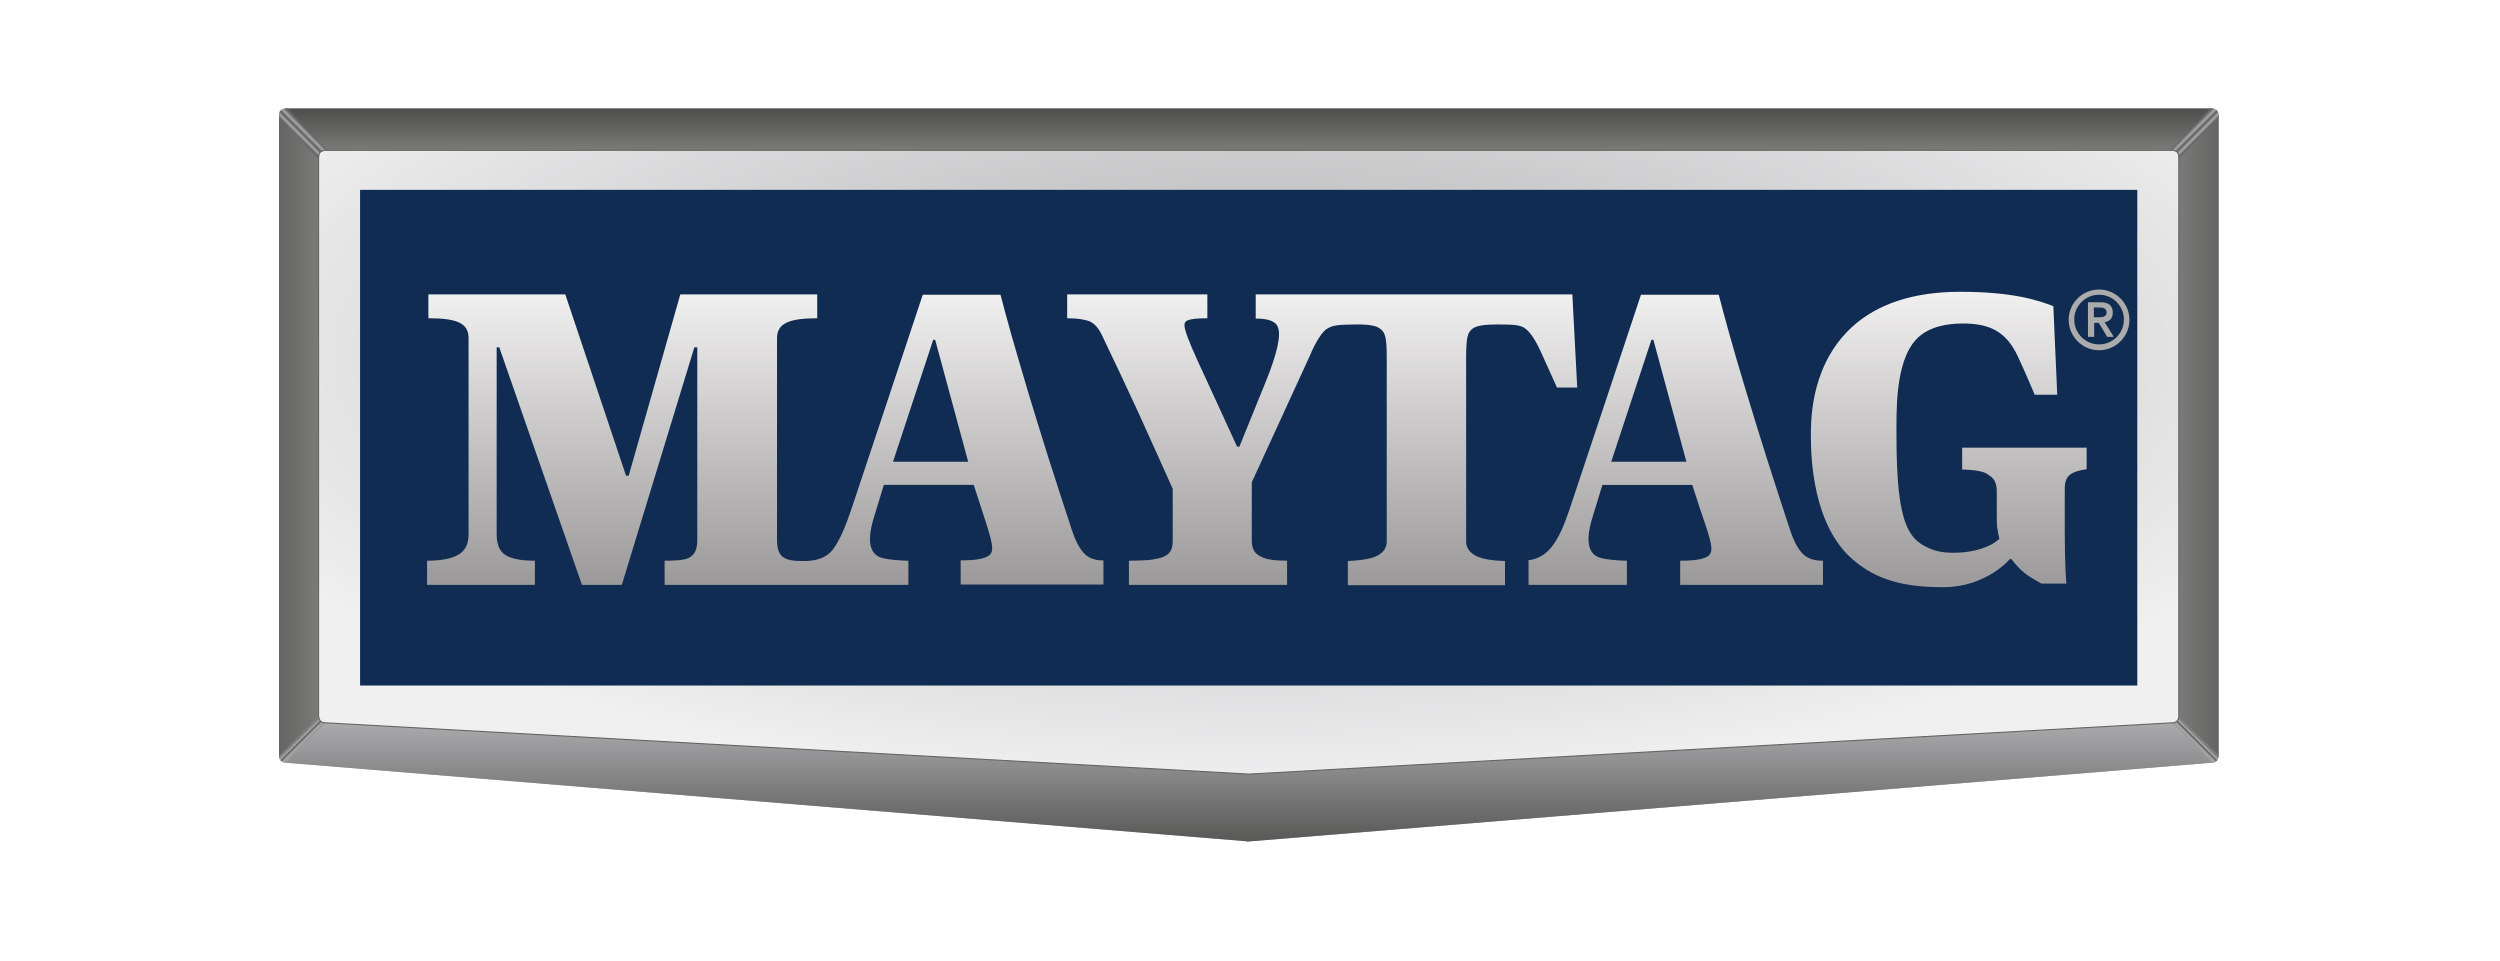 <svg xmlns="http://www.w3.org/2000/svg" xmlns:xlink="http://www.w3.org/1999/xlink" id="Layer_1" x="0px" y="0px" viewBox="0 0 765.1 294" xml:space="preserve"><g id="Frame">	<polygon fill="#ABABAD" points="677,33.2 677.3,33.2 677.6,33.3 677.8,33.4 678,33.5 678.3,33.6 678.4,33.8 678.6,34 678.7,34.2   678.8,34.4 678.9,34.6 679,34.9 679,35.2 679,231.4 679,231.7 678.9,231.9 678.8,232.2 678.7,232.4 678.6,232.6 678.5,232.8   678.3,232.9 678.1,233.1 677.9,233.2 677.7,233.3 677.5,233.3 677.2,233.4 382.3,257.5 382,257.5 87.1,233.4 86.9,233.3   86.6,233.3 86.4,233.2 86.2,233.1 86,232.9 85.9,232.8 85.7,232.6 85.6,232.4 85.5,232.2 85.4,231.9 85.4,231.7 85.4,231.4   85.4,35.2 85.4,34.9 85.4,34.6 85.5,34.4 85.6,34.2 85.7,34 85.9,33.8 86.1,33.6 86.3,33.5 86.5,33.4 86.8,33.3 87,33.2 87.3,33.2   676.7,33.2  "></polygon>	<g>		<g>			<linearGradient id="SVGID_1_" gradientUnits="userSpaceOnUse" x1="382.203" y1="46.012" x2="382.203" y2="33.221">				<stop offset="0" style="stop-color:#7A7A78"></stop>				<stop offset="1" style="stop-color:#4E4E4D"></stop>			</linearGradient>			<polygon fill="url(#SVGID_1_)" points="99.5,46 664.9,46 664.9,46 677,33.2 677,33.2 676.7,33.2 87.4,33.2 99.5,46    "></polygon>		</g>		<defs>			<filter id="Adobe_OpacityMaskFilter" filterUnits="userSpaceOnUse" x="87.4" y="33.2" width="589.7" height="12.8">												</filter>		</defs>		<mask maskUnits="userSpaceOnUse" x="87.4" y="33.2" width="589.7" height="12.8" id="SVGID_2_">			<g filter="url(#Adobe_OpacityMaskFilter)">									<image width="9895" height="280" transform="matrix(6.000000e-02 0 0 6.000000e-02 85.377 31.221)">				</image>			</g>		</mask>		<g opacity="0.5" mask="url(#SVGID_2_)">			<polygon fill="#7A7A78" points="99.5,46 664.9,46 664.9,46 677,33.2 677,33.2 676.7,33.2 87.4,33.2 99.5,46    "></polygon>		</g>	</g>	<g>		<g>			<linearGradient id="SVGID_3_" gradientUnits="userSpaceOnUse" x1="85.36" y1="133.339" x2="97.548" y2="133.339">				<stop offset="0" style="stop-color:#646463"></stop>				<stop offset="1" style="stop-color:#7A7A78"></stop>			</linearGradient>			<polygon fill="url(#SVGID_3_)" points="97.5,219.3 97.5,48 85.4,35.2 85.4,35.2 85.4,231.4 85.4,231.5 97.5,219.4    "></polygon>		</g>		<defs>			<filter id="Adobe_OpacityMaskFilter_1_" filterUnits="userSpaceOnUse" x="85.4" y="35.2" width="12.2" height="196.3">												</filter>		</defs>		<mask maskUnits="userSpaceOnUse" x="85.4" y="35.2" width="12.2" height="196.3" id="SVGID_4_">			<g filter="url(#Adobe_OpacityMaskFilter_1_)">									<image width="270" height="3339" transform="matrix(6.000000e-02 0 0 6.000000e-02 83.36 33.188)">				</image>			</g>		</mask>		<g opacity="0.5" mask="url(#SVGID_4_)">			<polygon fill="#7A7A78" points="97.5,219.3 97.5,48 85.4,35.2 85.4,35.2 85.4,231.4 85.4,231.5 97.5,219.4    "></polygon>		</g>	</g>	<g>		<g>			<linearGradient id="SVGID_5_" gradientUnits="userSpaceOnUse" x1="666.791" y1="133.344" x2="678.975" y2="133.344">				<stop offset="0" style="stop-color:#7A7A78"></stop>				<stop offset="1" style="stop-color:#646463"></stop>			</linearGradient>			<polygon fill="url(#SVGID_5_)" points="679,231.4 679,35.3 666.8,48 666.8,219.3 666.8,219.3 666.8,219.3 679,231.4    "></polygon>		</g>		<defs>			<filter id="Adobe_OpacityMaskFilter_2_" filterUnits="userSpaceOnUse" x="666.8" y="35.3" width="12.2" height="196.2">												</filter>		</defs>		<mask maskUnits="userSpaceOnUse" x="666.8" y="35.3" width="12.2" height="196.2" id="SVGID_6_">			<g filter="url(#Adobe_OpacityMaskFilter_2_)">									<image width="270" height="3336" transform="matrix(6.000000e-02 0 0 6.000000e-02 664.791 33.265)">				</image>			</g>		</mask>		<g opacity="0.5" mask="url(#SVGID_6_)">			<polygon fill="#7A7A78" points="679,231.4 679,35.3 666.8,48 666.8,219.3 666.8,219.3 666.8,219.3 679,231.4    "></polygon>		</g>	</g>	<g>		<g>			<linearGradient id="SVGID_7_" gradientUnits="userSpaceOnUse" x1="382.201" y1="257.479" x2="382.201" y2="221.194">				<stop offset="0" style="stop-color:#585857"></stop>				<stop offset="1" style="stop-color:#ABABAD"></stop>			</linearGradient>			<polygon fill="url(#SVGID_7_)" points="382.3,236.9 382.1,236.9 99.6,221.2 87.4,233.4 382,257.5 382.3,257.5 677,233.4     664.8,221.2    "></polygon>		</g>		<defs>			<filter id="Adobe_OpacityMaskFilter_3_" filterUnits="userSpaceOnUse" x="87.4" y="221.2" width="589.5" height="36.3">												</filter>		</defs>		<mask maskUnits="userSpaceOnUse" x="87.4" y="221.2" width="589.5" height="36.3" id="SVGID_8_">			<g filter="url(#Adobe_OpacityMaskFilter_3_)">									<image width="9893" height="672" transform="matrix(6.000000e-02 0 0 6.000000e-02 85.435 219.194)">				</image>			</g>		</mask>		<g opacity="0.5" mask="url(#SVGID_8_)">			<polygon fill="#7A7A78" points="382.3,236.9 382.1,236.9 99.6,221.2 87.4,233.4 382,257.5 382.3,257.5 677,233.4 664.8,221.2        "></polygon>		</g>	</g>	<g>		<g>			<linearGradient id="SVGID_9_" gradientUnits="userSpaceOnUse" x1="91.788" y1="42.983" x2="94.8" y2="39.971">				<stop offset="0.102" style="stop-color:#646463"></stop>				<stop offset="0.312" style="stop-color:#ABABAD"></stop>				<stop offset="0.366" style="stop-color:#8D8D8D"></stop>				<stop offset="0.448" style="stop-color:#6E6E6D"></stop>				<stop offset="0.495" style="stop-color:#646463"></stop>				<stop offset="0.539" style="stop-color:#6F6F6E"></stop>				<stop offset="0.617" style="stop-color:#8E8E8E"></stop>				<stop offset="0.667" style="stop-color:#ABABAD"></stop>				<stop offset="0.892" style="stop-color:#646463"></stop>			</linearGradient>			<polygon fill="url(#SVGID_9_)" points="99.3,50.5 99.4,50.1 99.4,49.8 99.5,49.4 99.7,49.1 99.8,48.9 100.1,48.6 100.3,48.4     100.6,48.2 100.9,48.1 101.2,48 101.6,47.9 101.9,47.9 88.1,33.2 87.3,33.2 87,33.2 86.8,33.3 86.5,33.4 86.3,33.5 86.1,33.6     85.9,33.8 85.7,34 85.6,34.2 85.5,34.4 85.4,34.6 85.4,34.9 85.4,35.2 85.4,35.9 99.3,50.5    "></polygon>		</g>		<defs>			<filter id="Adobe_OpacityMaskFilter_4_" filterUnits="userSpaceOnUse" x="85.4" y="33.2" width="16.6" height="17.3">												</filter>		</defs>		<mask maskUnits="userSpaceOnUse" x="85.4" y="33.2" width="16.6" height="17.3" id="SVGID_10_">			<g filter="url(#Adobe_OpacityMaskFilter_4_)">									<image width="343" height="356" transform="matrix(6.000000e-02 0 0 6.000000e-02 83.36 31.221)">				</image>			</g>		</mask>		<g opacity="0.5" mask="url(#SVGID_10_)">			<polygon fill="#7A7A78" points="99.3,50.5 99.4,50.1 99.4,49.8 99.5,49.4 99.7,49.1 99.8,48.9 100.1,48.6 100.3,48.4 100.6,48.2     100.9,48.1 101.2,48 101.6,47.9 101.9,47.9 88.1,33.2 87.3,33.2 87,33.2 86.8,33.3 86.5,33.4 86.3,33.5 86.1,33.6 85.9,33.8     85.7,34 85.6,34.2 85.5,34.4 85.4,34.6 85.4,34.9 85.4,35.2 85.4,35.9 99.3,50.5    "></polygon>		</g>	</g>	<line fill="none" stroke="#4B59A7" stroke-width="0.465" stroke-miterlimit="2" x1="382" y1="257.5" x2="381.8" y2="257.5"></line>	<g>		<g>							<linearGradient id="SVGID_11_" gradientUnits="userSpaceOnUse" x1="-780.431" y1="42.983" x2="-777.419" y2="39.971" gradientTransform="matrix(-1 0 0 1 -107.883 0)">				<stop offset="0.102" style="stop-color:#646463"></stop>				<stop offset="0.312" style="stop-color:#ABABAD"></stop>				<stop offset="0.366" style="stop-color:#8D8D8D"></stop>				<stop offset="0.448" style="stop-color:#6E6E6D"></stop>				<stop offset="0.495" style="stop-color:#646463"></stop>				<stop offset="0.539" style="stop-color:#6F6F6E"></stop>				<stop offset="0.617" style="stop-color:#8E8E8E"></stop>				<stop offset="0.667" style="stop-color:#ABABAD"></stop>				<stop offset="0.892" style="stop-color:#646463"></stop>			</linearGradient>			<polygon fill="url(#SVGID_11_)" points="665,50.5 665,50.1 664.9,49.8 664.8,49.4 664.7,49.1 664.5,48.9 664.3,48.6 664,48.4     663.8,48.2 663.5,48.1 663.1,48 662.8,47.9 662.4,47.9 676.3,33.2 677,33.2 677.3,33.2 677.6,33.3 677.8,33.4 678,33.5     678.3,33.6 678.4,33.8 678.6,34 678.7,34.2 678.8,34.4 678.9,34.6 679,34.9 679,35.2 679,35.9 665,50.5    "></polygon>		</g>		<defs>			<filter id="Adobe_OpacityMaskFilter_5_" filterUnits="userSpaceOnUse" x="662.4" y="33.2" width="16.6" height="17.3">												</filter>		</defs>		<mask maskUnits="userSpaceOnUse" x="662.4" y="33.2" width="16.6" height="17.3" id="SVGID_12_">			<g filter="url(#Adobe_OpacityMaskFilter_5_)">									<image width="343" height="356" transform="matrix(6.000000e-02 0 0 6.000000e-02 660.396 31.221)">				</image>			</g>		</mask>		<g opacity="0.5" mask="url(#SVGID_12_)">			<polygon fill="#7A7A78" points="665,50.5 665,50.1 664.9,49.8 664.8,49.4 664.7,49.1 664.5,48.9 664.3,48.6 664,48.4 663.8,48.2     663.5,48.1 663.1,48 662.8,47.9 662.4,47.9 676.3,33.2 677,33.2 677.3,33.2 677.6,33.3 677.8,33.4 678,33.5 678.3,33.6     678.4,33.8 678.6,34 678.7,34.2 678.8,34.4 678.9,34.6 679,34.9 679,35.2 679,35.9 665,50.5    "></polygon>		</g>	</g>	<g>		<g>			<linearGradient id="SVGID_13_" gradientUnits="userSpaceOnUse" x1="671.097" y1="227.529" x2="673.088" y2="225.538">				<stop offset="0.102" style="stop-color:#9B9999"></stop>				<stop offset="0.312" style="stop-color:#ABABAD"></stop>				<stop offset="0.366" style="stop-color:#8D8D8D"></stop>				<stop offset="0.448" style="stop-color:#6E6E6D"></stop>				<stop offset="0.495" style="stop-color:#646463"></stop>				<stop offset="0.539" style="stop-color:#6F6F6E"></stop>				<stop offset="0.617" style="stop-color:#8E8E8E"></stop>				<stop offset="0.667" style="stop-color:#ABABAD"></stop>				<stop offset="0.892" style="stop-color:#7A7A78"></stop>			</linearGradient>			<polygon fill="url(#SVGID_13_)" points="677.5,233.3 677.7,233.3 677.9,233.2 678.1,233.1 678.3,232.9 678.5,232.8 678.6,232.6     678.7,232.4 678.8,232.2 678.9,231.9 679,231.7 679,231.4 666.8,219.3 666.8,219.5 666.7,219.8 666.7,220 666.6,220.2     666.4,220.4 666.3,220.6 666.1,220.8 665.9,220.9 665.7,221 665.5,221.1 665.2,221.2 665,221.2 664.8,221.2 677,233.4     677.2,233.4    "></polygon>		</g>		<defs>			<filter id="Adobe_OpacityMaskFilter_6_" filterUnits="userSpaceOnUse" x="664.8" y="219.3" width="14.2" height="14.1">												</filter>		</defs>		<mask maskUnits="userSpaceOnUse" x="664.8" y="219.3" width="14.2" height="14.1" id="SVGID_14_">			<g filter="url(#Adobe_OpacityMaskFilter_6_)">									<image width="303" height="302" transform="matrix(6.000000e-02 0 0 6.000000e-02 662.805 217.308)">				</image>			</g>		</mask>		<g opacity="0.5" mask="url(#SVGID_14_)">			<polygon fill="#7A7A78" points="677.5,233.3 677.7,233.3 677.9,233.2 678.1,233.1 678.3,232.9 678.5,232.8 678.6,232.6     678.7,232.4 678.8,232.2 678.9,231.9 679,231.7 679,231.4 666.8,219.3 666.8,219.5 666.7,219.8 666.7,220 666.6,220.2     666.4,220.4 666.3,220.6 666.1,220.8 665.9,220.9 665.7,221 665.5,221.1 665.2,221.2 665,221.2 664.8,221.2 677,233.4     677.2,233.4    "></polygon>		</g>	</g>	<g>		<g>							<linearGradient id="SVGID_15_" gradientUnits="userSpaceOnUse" x1="-734.67" y1="227.529" x2="-732.679" y2="225.538" gradientTransform="matrix(-1 0 0 1 -641.365 0)">				<stop offset="0.102" style="stop-color:#9B9999"></stop>				<stop offset="0.312" style="stop-color:#ABABAD"></stop>				<stop offset="0.366" style="stop-color:#8D8D8D"></stop>				<stop offset="0.448" style="stop-color:#6E6E6D"></stop>				<stop offset="0.495" style="stop-color:#646463"></stop>				<stop offset="0.539" style="stop-color:#6F6F6E"></stop>				<stop offset="0.617" style="stop-color:#8E8E8E"></stop>				<stop offset="0.667" style="stop-color:#ABABAD"></stop>				<stop offset="0.892" style="stop-color:#7A7A78"></stop>			</linearGradient>			<polygon fill="url(#SVGID_15_)" points="86.9,233.3 86.7,233.3 86.5,233.2 86.3,233.1 86.1,232.9 85.9,232.8 85.8,232.6     85.7,232.4 85.6,232.2 85.5,231.9 85.4,231.7 85.4,231.4 97.6,219.3 97.6,219.5 97.7,219.8 97.7,220 97.8,220.2 98,220.4     98.1,220.6 98.3,220.8 98.5,220.9 98.7,221 98.9,221.1 99.2,221.2 99.4,221.2 99.6,221.2 87.4,233.4 87.2,233.4    "></polygon>		</g>		<defs>			<filter id="Adobe_OpacityMaskFilter_7_" filterUnits="userSpaceOnUse" x="85.4" y="219.3" width="14.2" height="14.1">												</filter>		</defs>		<mask maskUnits="userSpaceOnUse" x="85.4" y="219.3" width="14.2" height="14.1" id="SVGID_16_">			<g filter="url(#Adobe_OpacityMaskFilter_7_)">									<image width="303" height="302" transform="matrix(6.000000e-02 0 0 6.000000e-02 83.429 217.308)">				</image>			</g>		</mask>		<g opacity="0.5" mask="url(#SVGID_16_)">			<polygon fill="#7A7A78" points="86.9,233.3 86.7,233.3 86.5,233.2 86.3,233.1 86.1,232.9 85.9,232.8 85.8,232.6 85.7,232.4     85.6,232.2 85.5,231.9 85.4,231.7 85.4,231.4 97.6,219.3 97.6,219.5 97.7,219.8 97.7,220 97.8,220.2 98,220.4 98.1,220.6     98.3,220.8 98.5,220.9 98.7,221 98.9,221.1 99.2,221.2 99.4,221.2 99.6,221.2 87.4,233.4 87.2,233.4    "></polygon>		</g>	</g>	<g>		<g>							<radialGradient id="SVGID_17_" cx="385.89" cy="109.419" r="347.047" gradientTransform="matrix(1 0 0 0.381 0 67.774)" gradientUnits="userSpaceOnUse">				<stop offset="0" style="stop-color:#ABABAD"></stop>				<stop offset="1" style="stop-color:#F1F0F1"></stop>			</radialGradient>			<polygon fill="url(#SVGID_17_)" points="664.9,46 99.5,46 99.2,46 98.9,46.1 98.7,46.2 98.5,46.3 98.3,46.4 98.1,46.5 97.9,46.7     97.8,46.9 97.7,47.1 97.6,47.4 97.6,47.7 97.5,47.9 97.5,219.3 97.6,219.5 97.6,219.8 97.7,220 97.8,220.2 97.9,220.4 98,220.6     98.2,220.8 98.4,220.9 98.6,221 98.8,221.1 99.1,221.2 99.4,221.2 382.1,236.9 382.3,236.9 665,221.2 665.2,221.2 665.5,221.1     665.7,221 665.9,220.9 666.1,220.8 666.3,220.6 666.4,220.4 666.6,220.2 666.7,220 666.7,219.8 666.8,219.5 666.8,219.3     666.8,219.3 666.8,47.9 666.8,47.7 666.7,47.4 666.7,47.1 666.5,46.9 666.4,46.7 666.3,46.5 666.1,46.4 665.9,46.3 665.7,46.2     665.4,46.1 665.1,46    "></polygon>			<polygon fill="none" stroke="#646463" stroke-width="0.34" stroke-miterlimit="2" points="664.9,46 99.5,46 99.2,46 98.9,46.1     98.7,46.2 98.5,46.3 98.3,46.4 98.1,46.5 97.9,46.7 97.8,46.9 97.7,47.1 97.6,47.4 97.6,47.7 97.5,47.9 97.5,219.3 97.6,219.5     97.6,219.8 97.7,220 97.8,220.2 97.9,220.4 98,220.6 98.2,220.8 98.4,220.9 98.6,221 98.8,221.1 99.1,221.2 99.4,221.2     382.1,236.9 382.3,236.9 665,221.2 665.2,221.2 665.5,221.1 665.7,221 665.9,220.9 666.1,220.8 666.3,220.6 666.4,220.4     666.6,220.2 666.7,220 666.7,219.8 666.8,219.5 666.8,219.3 666.8,219.3 666.8,47.9 666.8,47.7 666.7,47.4 666.7,47.1     666.5,46.9 666.4,46.7 666.3,46.5 666.1,46.4 665.9,46.3 665.7,46.2 665.4,46.1 665.1,46    "></polygon>		</g>		<defs>			<filter id="Adobe_OpacityMaskFilter_8_" filterUnits="userSpaceOnUse" x="97.4" y="45.8" width="569.6" height="191.2">												</filter>		</defs>		<mask maskUnits="userSpaceOnUse" x="97.4" y="45.8" width="569.6" height="191.2" id="SVGID_18_">			<g filter="url(#Adobe_OpacityMaskFilter_8_)">									<image width="9560" height="3254" transform="matrix(6.000000e-02 0 0 6.000000e-02 95.371 43.837)">				</image>			</g>		</mask>		<g opacity="0.25" mask="url(#SVGID_18_)">			<polygon fill="#646463" points="664.9,46 99.5,46 99.2,46 98.9,46.1 98.7,46.2 98.5,46.3 98.3,46.4 98.1,46.5 97.9,46.7     97.8,46.9 97.7,47.1 97.6,47.4 97.6,47.7 97.5,47.9 97.5,219.3 97.6,219.5 97.6,219.8 97.7,220 97.8,220.2 97.9,220.4 98,220.6     98.2,220.8 98.4,220.9 98.6,221 98.8,221.1 99.1,221.2 99.4,221.2 382.1,236.9 382.3,236.9 665,221.2 665.2,221.2 665.5,221.1     665.7,221 665.9,220.9 666.1,220.8 666.3,220.6 666.4,220.4 666.6,220.2 666.7,220 666.7,219.8 666.8,219.5 666.8,219.3     666.8,219.3 666.8,47.9 666.8,47.7 666.7,47.4 666.7,47.1 666.5,46.9 666.4,46.7 666.3,46.5 666.1,46.4 665.9,46.3 665.7,46.2     665.4,46.1 665.1,46    "></polygon>			<polygon fill="none" stroke="#646463" stroke-width="0.34" stroke-miterlimit="2" points="664.9,46 99.5,46 99.2,46 98.9,46.1     98.7,46.2 98.5,46.3 98.3,46.4 98.1,46.5 97.9,46.7 97.8,46.9 97.7,47.1 97.6,47.4 97.6,47.7 97.5,47.9 97.5,219.3 97.6,219.5     97.6,219.8 97.7,220 97.8,220.2 97.9,220.4 98,220.6 98.2,220.8 98.4,220.9 98.6,221 98.8,221.1 99.1,221.2 99.4,221.2     382.1,236.9 382.3,236.9 665,221.2 665.2,221.2 665.5,221.1 665.7,221 665.9,220.9 666.1,220.8 666.3,220.6 666.4,220.4     666.6,220.2 666.7,220 666.7,219.8 666.8,219.5 666.8,219.3 666.8,219.3 666.8,47.9 666.8,47.7 666.7,47.4 666.7,47.1     666.5,46.9 666.4,46.7 666.3,46.5 666.1,46.4 665.9,46.3 665.7,46.2 665.4,46.1 665.1,46    "></polygon>		</g>	</g></g><g id="PMS_295_Blue_background">	<rect x="110.2" y="58.1" fill="#102C52" width="543.9" height="151.7"></rect></g><image opacity="0.3" width="915" height="207" id="OPTIONAL" transform="matrix(0.59 0 0 0.59 115.33 75.311)"></image><g id="Wordmark">	<g>		<g>			<linearGradient id="SVGID_19_" gradientUnits="userSpaceOnUse" x1="596.429" y1="179.599" x2="596.429" y2="89.238">				<stop offset="0" style="stop-color:#9B9999"></stop>				<stop offset="1" style="stop-color:#F1F0F1"></stop>			</linearGradient>			<path fill="url(#SVGID_19_)" d="M600.5,137.1v6.6c1.4,0,5.7,0.2,7.4,1.2c1.6,1,3.2,1.9,3.2,5.5c0,3.6,0,7.8,0,8.9    c0,2.8,0.8,5.6,0.8,5.6c-4.8,4.5-15.5,5.1-20.2,3.4c-7.3-2.7-11.3-6.8-11.3-34.6c0-7.6-0.5-22.8,6-29.8c3.8-4.1,9.9-4.9,14.3-4.9    c8,0,13.2,2.3,16.8,10c1.6,3.3,5.2,11.8,5.2,11.8h6.9l-1.2-27.1c-4.4-1.7-12.1-4.4-28.5-4.4c-15.1,0-25.2,4.1-32,9.8    c-13.7,11.6-13.7,29-13.7,34.4c0,6.3,0.5,27.2,12.9,37.8c7.1,6.1,15.2,8.4,27.7,8.4c13.1,0,20.3-8.6,20.3-8.6h0.5    c0,0,1.4,2.1,3.8,4.1c2.2,1.8,5.4,3.4,5.4,3.4h7.6c0,0-0.5-5.3-0.5-15.2c0-7.6,0-12,0-14c0-2,0.6-3.4,1.7-4.2    c1.1-0.8,2.8-1.3,5-1.6v-6.6H600.5z"></path>			<linearGradient id="SVGID_20_" gradientUnits="userSpaceOnUse" x1="512.904" y1="178.947" x2="512.904" y2="90.053">				<stop offset="0" style="stop-color:#9B9999"></stop>				<stop offset="1" style="stop-color:#F1F0F1"></stop>			</linearGradient>			<path fill="url(#SVGID_20_)" d="M522.4,170.4c-2.2,1.2-6.4,1.2-8.2,1.2v7.4h43.7v-7.4c-1,0-3.4,0-5.5-1.5c-2.5-2-3.8-5.7-4.5-7.7    c-2.5-7.7-5-15.2-7.3-22.5c-2.3-7.3-4.4-14.1-6.3-20.4c-1.9-6.3-3.6-12-5-17.1c-1.4-5.1-2.5-9-3.3-12.2h-23.8    c0,0-20.1,60.5-21.8,65.5c-1.7,5.1-3.5,9.3-5.8,12c-2.5,3-5.7,3.7-6.8,3.7v7.6h30.1v-7.4c-1.9,0-6.9-0.3-8.8-1.1    c-2-0.9-4.5-3.4-1.7-12.3c3-9.8,3-9.8,3-9.8h27.5c0,0,0,0,2.6,8C523.9,166.3,524.8,169,522.4,170.4z M493.1,141.3l12.3-37.3h0.6    l10.1,37.3H493.1z"></path>			<linearGradient id="SVGID_21_" gradientUnits="userSpaceOnUse" x1="404.586" y1="178.947" x2="404.586" y2="90.053">				<stop offset="0" style="stop-color:#9B9999"></stop>				<stop offset="1" style="stop-color:#F1F0F1"></stop>			</linearGradient>			<path fill="url(#SVGID_21_)" d="M481.2,90.1h-96.9v7.4c2.9,0,5.7,0.4,6.7,2.4c1.2,2.6-0.2,8.4-3.5,16.6    c-4.8,11.9-8.2,20.2-8.2,20.2h-0.7c-5.1-11.2-9.1-19.8-11.9-25.9c-2.8-6.1-4.2-9.8-4.2-11.2c0-1.2,0.2-2.2,7-2.2v-7.3h-42.9v7.3    c3.2,0,5.6,0.4,7,1c1.4,0.7,2.6,2,3.6,4.1c3.9,8.1,7.7,16.2,11.3,24c3.6,7.9,10.4,23.1,10.4,23.1v15.9c0,1.3-0.2,2.4-0.7,3.2    c-0.5,0.8-1.3,1.4-2.4,1.8c-1.1,0.4-2.5,0.7-4.3,0.9c-1.7,0.1-3.7,0.2-6,0.2v7.4h48.4v-7.4c-1.1,0-2.1-0.1-3-0.1    c-1.8-0.1-3.3-0.4-4.5-0.9c-1.1-0.5-2-1.1-2.5-1.9c-0.5-0.8-0.8-1.8-0.8-3.2v-17.9l17.3-37.7c1.3-3.1,3.5-7.8,5.6-9.2    c2-1.4,4.5-1.3,8.7-1.4c6.3-0.1,7.5,0.9,8.6,2.2c0.9,1.2,1.1,3.9,1.1,7.7v56.5c0,2.1-1.1,3.6-3.4,4.6c-1.8,0.8-4.7,1.2-8.5,1.4    v7.4h48.1v-7.4c-3.8-0.1-6.7-0.6-8.5-1.4c-2.2-1-3.4-2.5-3.4-4.6c0,0,0-54,0-56.5c0-3.8,0.2-6.4,1-7.6c1-1.4,2.2-2.3,8.6-2.3    c5.1,0,7.1,0.1,8.7,1.4c2.5,2,4.4,6.6,5.8,9.7l3.7,8.2h6.2L481.2,90.1z"></path>			<linearGradient id="SVGID_22_" gradientUnits="userSpaceOnUse" x1="234.524" y1="178.947" x2="234.524" y2="90.053">				<stop offset="0" style="stop-color:#9B9999"></stop>				<stop offset="1" style="stop-color:#F1F0F1"></stop>			</linearGradient>			<path fill="url(#SVGID_22_)" d="M332.6,170.1c-2.5-2-3.8-5.7-4.5-7.7c-2.5-7.7-5-15.2-7.3-22.5c-2.3-7.3-4.4-14.1-6.3-20.4    c-1.9-6.3-3.5-12-5-17.1c-1.4-5.1-2.5-9-3.3-12.2h-23.8c0,0-20.1,60.5-21.8,65.5c-1.7,5.1-3.7,10-5.9,12.7    c-2.5,3-6.3,3.3-8.9,3.3c-5.9,0-8-1.1-8-6.6c0-4.3,0-61.4,0-61.6c0-4.4,3.4-6.1,12.3-6.1v-7.3h-41.9l-15.8,55.5h-0.8l-18.6-55.5    h-41.9v7.3c9,0,12.3,1.6,12.3,6.1c0,1.2,0,60.1,0,60.1c0,3-1.1,5-3.2,6.2c-2.1,1.2-5.3,1.8-9.5,1.8v7.4h33v-7.4    c-4.3,0-7.3-0.6-9.1-1.8c-1.8-1.2-2.6-3.3-2.6-6.4v-57.1h0.8l25.3,72.7h12.2l22.2-72.7h0.9c0,0,0,56.4,0,58.7    c0,2.3-0.3,4.5-2.5,5.7c-1.6,0.9-5.8,0.9-7.5,0.9v7.4h74.6v-7.4c-1.9,0-6.9-0.3-8.8-1.1c-2-0.9-4.5-3.4-1.7-12.3    c3-9.8,3-9.8,3-9.8h27.5c0,0,0,0,2.6,8c3.2,9.8,4.1,12.6,1.6,13.9c-2.2,1.2-6.4,1.2-8.2,1.2v7.4h43.7v-7.4    C337.1,171.5,334.7,171.6,332.6,170.1z M273.3,141.3l12.3-37.3h0.6l10.1,37.3H273.3z"></path>		</g>	</g>	<defs>		<filter id="Adobe_OpacityMaskFilter_9_" filterUnits="userSpaceOnUse" x="131" y="89.2" width="507.7" height="90.4">									</filter>	</defs>	<mask maskUnits="userSpaceOnUse" x="131" y="89.2" width="507.7" height="90.4" id="SVGID_23_">		<g filter="url(#Adobe_OpacityMaskFilter_9_)">							<image width="878" height="170" transform="matrix(0.59 0 0 0.59 126.084 84.325)">			</image>		</g>	</mask>	<g mask="url(#SVGID_23_)">		<g>			<path fill="#F1F0F1" d="M600.5,137.1v6.6c1.4,0,5.7,0.2,7.4,1.2c1.6,1,3.2,1.9,3.2,5.5c0,3.6,0,7.8,0,8.9c0,2.8,0.8,5.6,0.8,5.6    c-4.8,4.5-15.5,5.1-20.2,3.4c-7.3-2.7-11.3-6.8-11.3-34.6c0-7.6-0.5-22.8,6-29.8c3.8-4.1,9.9-4.9,14.3-4.9c8,0,13.2,2.3,16.8,10    c1.6,3.3,5.2,11.8,5.2,11.8h6.9l-1.2-27.1c-4.4-1.7-12.1-4.4-28.5-4.4c-15.1,0-25.2,4.1-32,9.8c-13.7,11.6-13.7,29-13.7,34.4    c0,6.3,0.5,27.2,12.9,37.8c7.1,6.1,15.2,8.4,27.7,8.4c13.1,0,20.3-8.6,20.3-8.6h0.5c0,0,1.4,2.1,3.8,4.1c2.2,1.8,5.4,3.4,5.4,3.4    h7.6c0,0-0.5-5.3-0.5-15.2c0-7.6,0-12,0-14c0-2,0.6-3.4,1.7-4.2c1.1-0.8,2.8-1.3,5-1.6v-6.6H600.5z"></path>			<path fill="#F1F0F1" d="M522.4,170.4c-2.2,1.2-6.4,1.2-8.2,1.2v7.4h43.7v-7.4c-1,0-3.4,0-5.5-1.5c-2.5-2-3.8-5.7-4.5-7.7    c-2.5-7.7-5-15.2-7.3-22.5c-2.3-7.3-4.4-14.1-6.3-20.4c-1.9-6.3-3.6-12-5-17.1c-1.4-5.1-2.5-9-3.3-12.2h-23.8    c0,0-20.1,60.5-21.8,65.5c-1.7,5.1-3.5,9.3-5.8,12c-2.5,3-5.7,3.7-6.8,3.7v7.6h30.1v-7.4c-1.9,0-6.9-0.3-8.8-1.1    c-2-0.9-4.5-3.4-1.7-12.3c3-9.8,3-9.8,3-9.8h27.5c0,0,0,0,2.6,8C523.9,166.3,524.8,169,522.4,170.4z M493.1,141.3l12.3-37.3h0.6    l10.1,37.3H493.1z"></path>			<path fill="#F1F0F1" d="M481.2,90.1h-96.9v7.4c2.9,0,5.7,0.4,6.7,2.4c1.2,2.6-0.2,8.4-3.5,16.6c-4.8,11.9-8.2,20.2-8.2,20.2h-0.7    c-5.1-11.2-9.1-19.8-11.9-25.9c-2.8-6.1-4.2-9.8-4.2-11.2c0-1.2,0.2-2.2,7-2.2v-7.3h-42.9v7.3c3.2,0,5.6,0.4,7,1    c1.4,0.7,2.6,2,3.6,4.1c3.9,8.1,7.7,16.2,11.3,24c3.6,7.9,10.4,23.1,10.4,23.1v15.9c0,1.3-0.2,2.4-0.7,3.2    c-0.5,0.8-1.3,1.4-2.4,1.8c-1.1,0.4-2.5,0.7-4.3,0.9c-1.7,0.1-3.7,0.2-6,0.2v7.4h48.4v-7.4c-1.1,0-2.1-0.1-3-0.1    c-1.8-0.1-3.3-0.4-4.5-0.9c-1.1-0.5-2-1.1-2.5-1.9c-0.5-0.8-0.8-1.8-0.8-3.2v-17.9l17.3-37.7c1.3-3.1,3.5-7.8,5.6-9.2    c2-1.4,4.5-1.3,8.7-1.4c6.3-0.1,7.5,0.9,8.6,2.2c0.9,1.2,1.1,3.9,1.1,7.7v56.5c0,2.1-1.1,3.6-3.4,4.6c-1.8,0.8-4.7,1.2-8.5,1.4    v7.4h48.1v-7.4c-3.8-0.1-6.7-0.6-8.5-1.4c-2.2-1-3.4-2.5-3.4-4.6c0,0,0-54,0-56.5c0-3.8,0.2-6.4,1-7.6c1-1.4,2.2-2.3,8.6-2.3    c5.1,0,7.1,0.1,8.7,1.4c2.5,2,4.4,6.6,5.8,9.7l3.7,8.2h6.2L481.2,90.1z"></path>			<path fill="#F1F0F1" d="M332.6,170.1c-2.5-2-3.8-5.7-4.5-7.7c-2.5-7.7-5-15.2-7.3-22.5c-2.3-7.3-4.4-14.1-6.3-20.4    c-1.9-6.3-3.5-12-5-17.1c-1.4-5.1-2.5-9-3.3-12.2h-23.8c0,0-20.1,60.5-21.8,65.5c-1.7,5.1-3.7,10-5.9,12.7    c-2.5,3-6.3,3.3-8.9,3.3c-5.9,0-8-1.1-8-6.6c0-4.3,0-61.4,0-61.6c0-4.4,3.4-6.1,12.3-6.1v-7.3h-41.9l-15.8,55.5h-0.8l-18.6-55.5    h-41.9v7.3c9,0,12.3,1.6,12.3,6.1c0,1.2,0,60.1,0,60.1c0,3-1.1,5-3.2,6.2c-2.1,1.2-5.3,1.8-9.5,1.8v7.4h33v-7.4    c-4.3,0-7.3-0.6-9.1-1.8c-1.8-1.2-2.6-3.3-2.6-6.4v-57.1h0.8l25.3,72.7h12.2l22.2-72.7h0.9c0,0,0,56.4,0,58.7    c0,2.3-0.3,4.5-2.5,5.7c-1.6,0.9-5.8,0.9-7.5,0.9v7.4h74.6v-7.4c-1.9,0-6.9-0.3-8.8-1.1c-2-0.9-4.5-3.4-1.7-12.3    c3-9.8,3-9.8,3-9.8h27.5c0,0,0,0,2.6,8c3.2,9.8,4.1,12.6,1.6,13.9c-2.2,1.2-6.4,1.2-8.2,1.2v7.4h43.7v-7.4    C337.1,171.5,334.7,171.6,332.6,170.1z M273.3,141.3l12.3-37.3h0.6l10.1,37.3H273.3z"></path>		</g>	</g></g><g id="Registered">	<path fill="#ABABAC" d="M642.4,88.6c5.1,0,9.3,4.2,9.3,9.3c0,5.1-4.2,9.3-9.3,9.3c-5.1,0-9.3-4.2-9.3-9.3  C633.1,92.7,637.3,88.6,642.4,88.6z M642.4,105.4c4.2,0,7.6-3.4,7.6-7.6c0-4.2-3.4-7.6-7.6-7.6c-4.2,0-7.6,3.4-7.6,7.6  C634.8,102,638.2,105.4,642.4,105.4z M638.8,92.5h4.1c2.5,0,3.7,1.1,3.7,3.2c0,1.8-1.1,2.7-2.5,2.9l2.8,4.5h-2l-2.6-4.3h-1.4v4.3  h-1.9V92.5z M640.8,97.1h1.4c1.2,0,2.5-0.1,2.5-1.5c0-1.4-1.3-1.5-2.5-1.5h-1.4V97.1z"></path></g><g></g><g></g><g></g><g></g><g></g><g></g><g></g><g></g><g></g><g></g><g></g><g></g></svg>